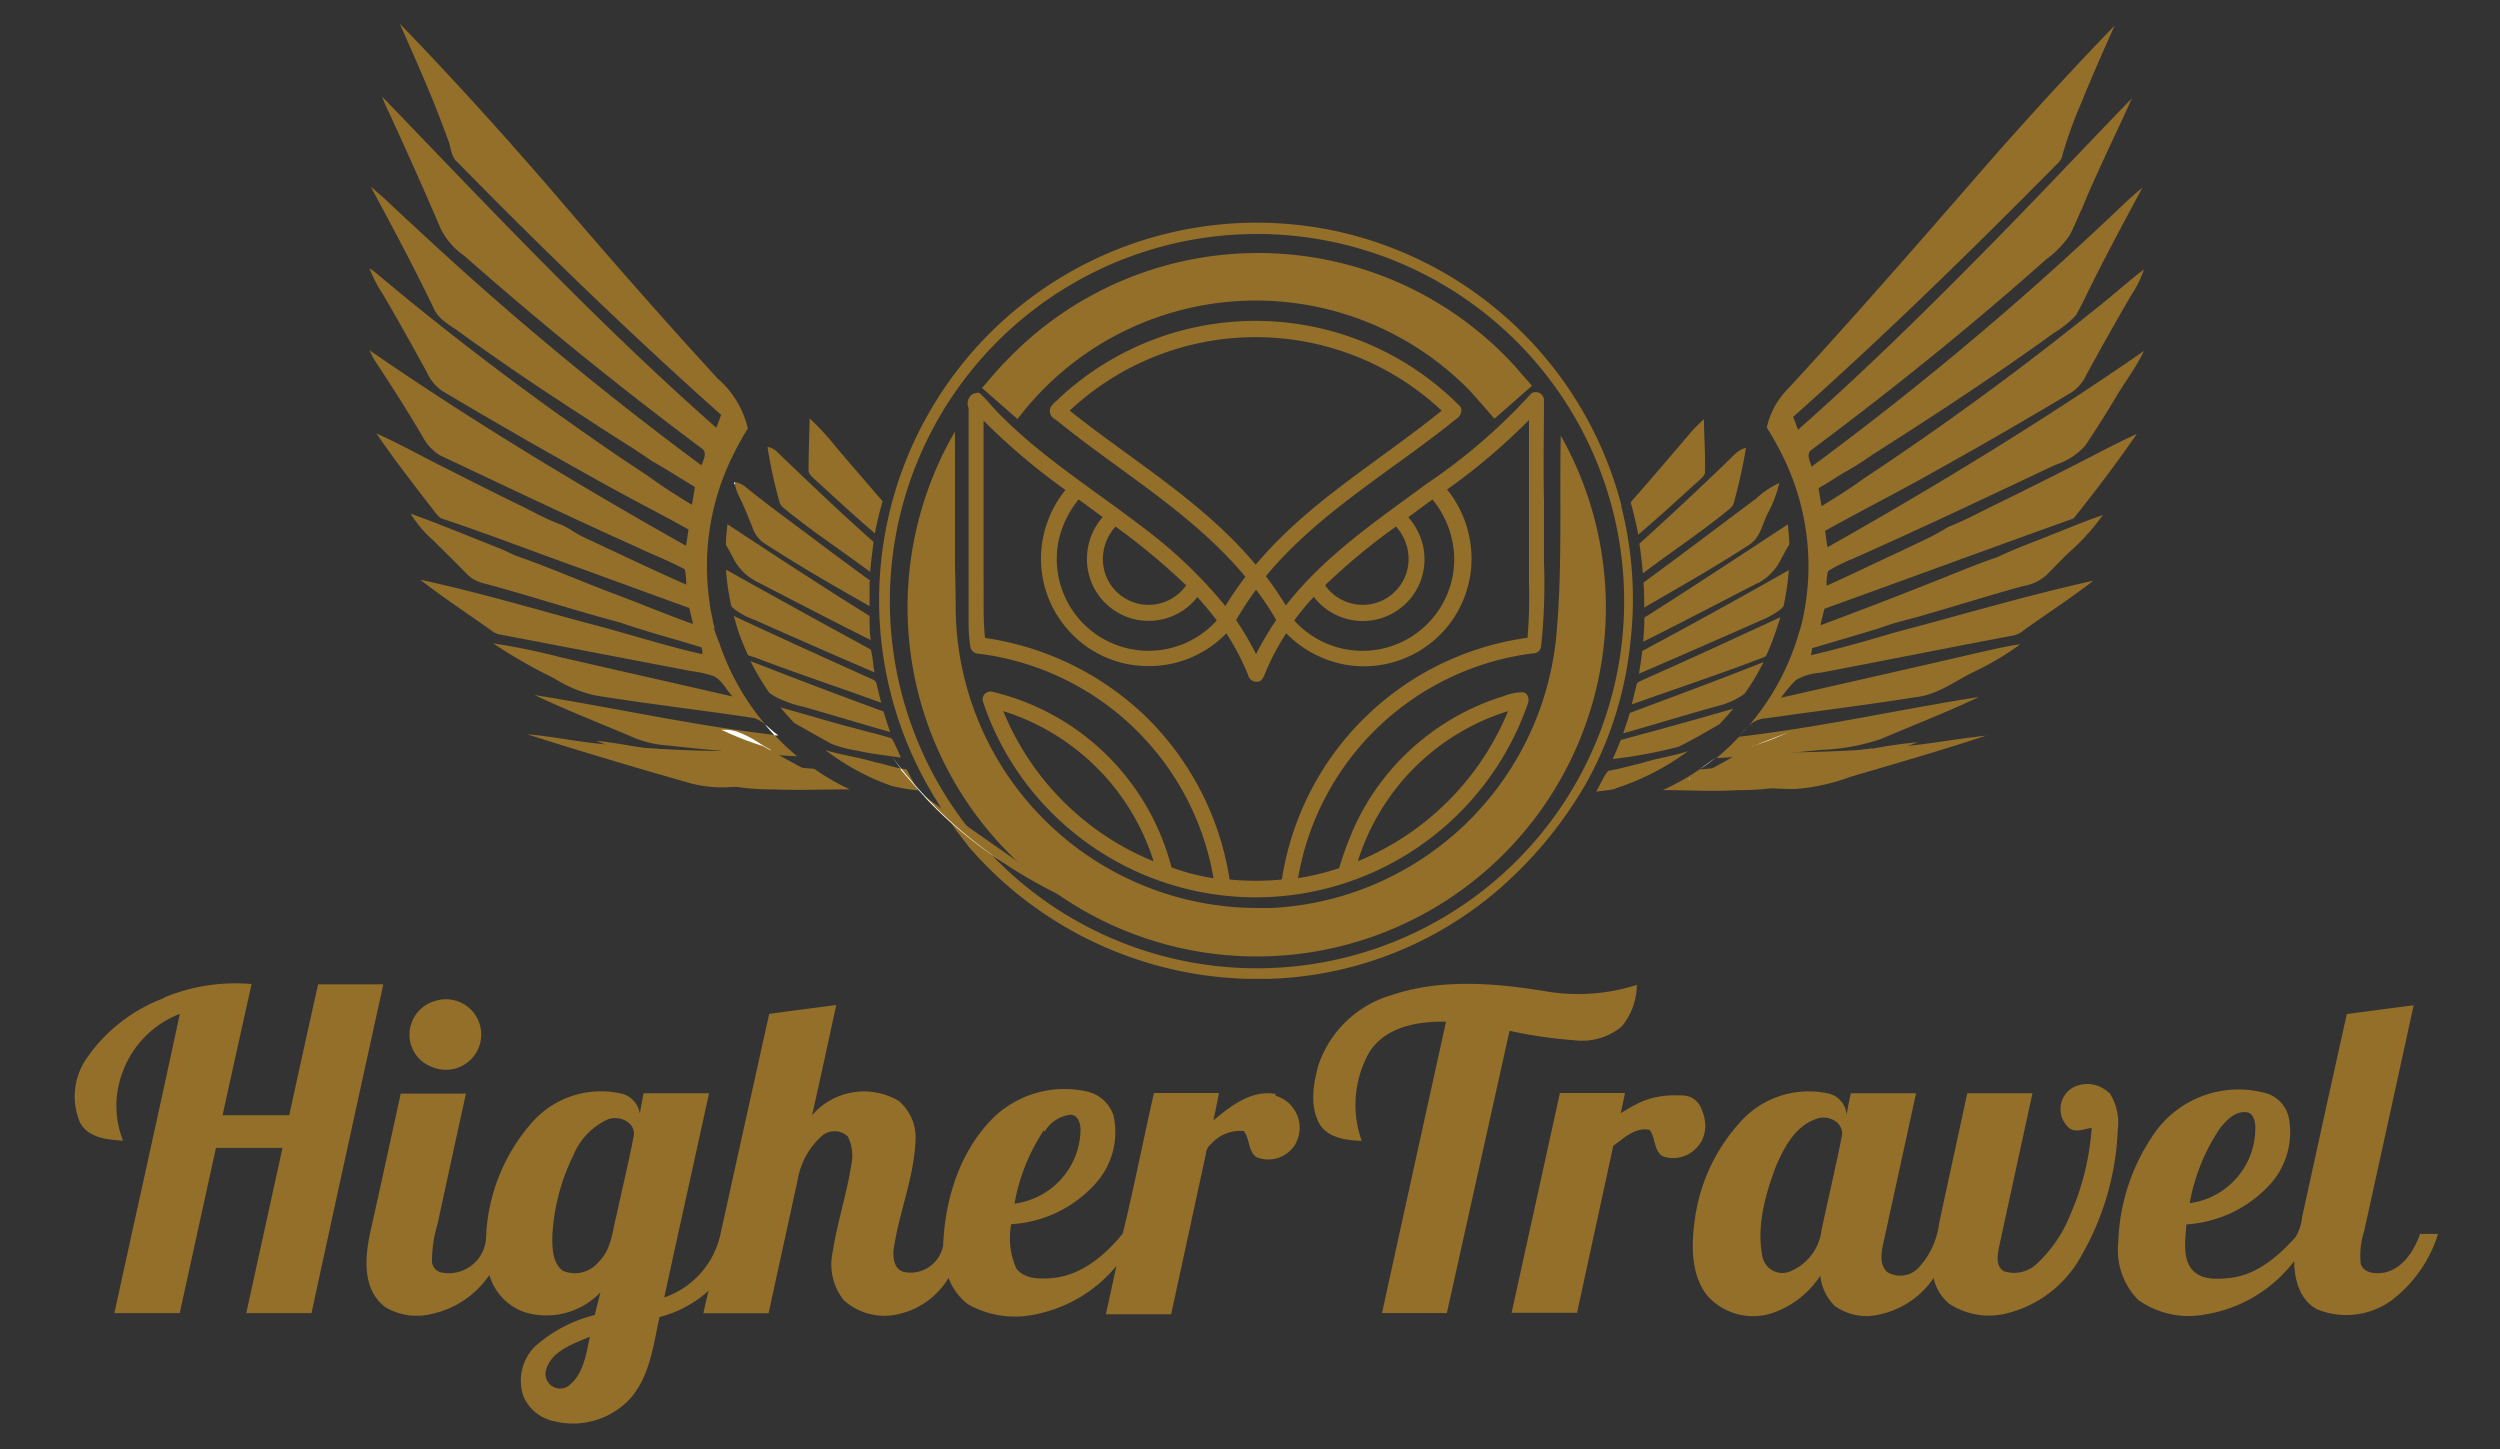 <svg id="Layer_1" data-name="Layer 1" xmlns="http://www.w3.org/2000/svg" viewBox="0 0 207 120"><rect x="0" y="0" width="207" height="120" fill="#333333" stroke="none"/><defs><style>.cls-1{fill:#936f2a;}.cls-2{fill:#fff;}</style></defs><title>Artboard 1</title><path class="cls-1" d="M60.19,43.38C64.09,45.94,68,48.52,72,51c0,.67,0,1.35.1,2-3.18-1.59-6.34-3.24-9.5-4.87a4.45,4.45,0,0,1-1.93-2c-.18-.34-.36-.68-.56-1,0-.58.06-1.17.13-1.75"/><path class="cls-1" d="M60.1,47.16q6,3.36,12,6.62c.18.61.18,1.27.31,1.89q-5-2.14-9.92-4.34a6.13,6.13,0,0,1-1.81-1l-.12-.12a19.81,19.81,0,0,1-.45-3.06"/><path class="cls-1" d="M46.33,54.4c4.77,1.1,9.54,2.17,14.32,3.27-.51-.56-.85-1.31-1.54-1.68a9,9,0,0,0-1.86-.42c-5.23-1-10.44-2-15.68-3a1.67,1.67,0,0,1-.85-.34c-2-1.42-4-2.74-5.93-4.23,4.66,1,9.25,2.36,13.86,3.6,3.18.81,6.3,1.85,9.51,2.57,0-.19,0-.38-.08-.57-2.25-.7-4.53-1.29-6.75-2.06-3.77-1-7.47-2.22-11.23-3.23a2.92,2.92,0,0,1-1.5-.84c-.91-.93-1.84-1.85-2.78-2.77A9.79,9.79,0,0,1,34,42.53c2.46.89,4.87,1.89,7.3,2.85.46.17.9.42,1.35.61,2.74.95,5.4,2.12,8.11,3.14,2.21.83,4.39,1.74,6.62,2.54-.1-.45-.2-.89-.31-1.33-3.47-1.25-6.93-2.53-10.39-3.78s-6.63-2.47-10-3.59c-.32-.08-.49-.36-.69-.6-1.64-2.13-3.31-4.25-4.82-6.48,1.89.84,3.69,1.86,5.54,2.78,2.18,1.1,4.34,2.2,6.53,3.26,1,.5,2.05,1.08,3.13,1.48.64.24,1.18.68,1.81,1,2.88,1.35,5.75,2.72,8.64,4a5.37,5.37,0,0,0-.12-1.27c-1.34-.72-2.76-1.26-4.12-1.91-5.43-2.44-10.79-5-16.17-7.54A4,4,0,0,1,35,36.17C33.77,34.07,32.45,32,31.13,30a9.09,9.09,0,0,1-.54-1C39,34.8,47.84,40.14,56.8,45.19c.08-.44.14-.9.21-1.35-2.66-1.48-5.38-2.85-8-4.34Q42.71,36,36.57,32.34a3.74,3.74,0,0,1-1.24-1.54c-1.17-2.14-2.36-4.27-3.59-6.38a11.06,11.06,0,0,1-1.15-2.21,6.42,6.42,0,0,1,.53.38c4.81,4.05,9.8,7.9,14.9,11.57,2.49,1.76,5,3.54,7.55,5.19,1.19.88,2.45,1.67,3.72,2.45.09-.5.18-1,.25-1.48-1.17-.69-2.3-1.44-3.49-2.1-1.78-1.23-3.64-2.34-5.44-3.54C45,32.35,41.5,30,38,27.46c-.77-.57-1.72-1-2.12-2-1.63-3.39-3.41-6.71-5.18-10,1.22,1,2.28,2.09,3.43,3.12A269.54,269.54,0,0,0,58.08,38.53c.16-.44.53-1.09,0-1.42Q47.94,29.55,38.44,21.18A6,6,0,0,1,36.52,19c-1.29-3-2.62-6-4-9-.29-.65-.63-1.29-.88-2,9,9.34,17.92,18.83,27.67,27.42.13-.36.27-.71.4-1.07-7.59-6.76-14.89-13.84-22-21.09-.39-.47-.38-1.13-.61-1.67-1.17-3.27-2.59-6.45-4-9.63,4.33,4.47,8.5,9.08,12.56,13.78C50.16,21,54.73,26.23,59.42,31.34a7.79,7.79,0,0,1,2.5,4.14v0c-.42.67-.8,1.36-1.15,2.06a20.66,20.66,0,0,0-2,12.46v.07h0q.09.6.24,1.2c0,.26.12.51.18.76l-.11-.1c.14.44.3.88.48,1.31A20.61,20.61,0,0,0,63.37,60a3.36,3.36,0,0,0-.89-.54c-4.41-.67-8.85-1.17-13.26-1.89a10.8,10.8,0,0,1-3.34-1.41,43.37,43.37,0,0,1-5.05-2.89,54.73,54.73,0,0,1,5.5,1.13"/><path class="cls-1" d="M52.42,61.05c-2.72-1.16-5.48-2.23-8.15-3.5,6.62,1.06,13.19,2.53,19.86,3.3A20.94,20.94,0,0,0,66,62.62c-3.6-.18-7.19-.51-10.77-.9a8.87,8.87,0,0,1-2.82-.67"/><path class="cls-1" d="M58.38,64.54c-3-1.1-6.06-2-9-3.2,1.83.18,3.63.58,5.46.83q6.26,1,12.58,1.49a19.53,19.53,0,0,0,2.94,1.7c-2.14,0-4.27.09-6.41,0a18.72,18.72,0,0,1-5.53-.78"/><path class="cls-1" d="M60.75,51q5.72,2.67,11.47,5.24a.55.55,0,0,1,.38.48c.13.49.23,1,.37,1.47-3.51-1.28-7-2.43-10.53-3.78a2.78,2.78,0,0,1-.51-.17c-.19-.41-.36-.83-.53-1.25s-.36-1-.51-1.51c0-.15-.09-.31-.14-.48"/><path class="cls-1" d="M62.15,54.74q5.48,2.15,11,4.17c.18.57.36,1.14.55,1.7-2.4-.68-4.79-1.41-7.19-2.09a9.32,9.32,0,0,1-2.17-.76c-.21-.11-.42-.24-.62-.37a20.82,20.82,0,0,1-1.58-2.65"/><path class="cls-1" d="M71.18,60.41c.89.25,1.8.44,2.67.74a14.19,14.19,0,0,1,.73,1.58c-1.22-.18-2.44-.31-3.63-.58a10.17,10.17,0,0,1-2.1-.56c-1-.55-2.06-1.15-3.09-1.73-.39-.41-.77-.84-1.14-1.28,2.19.59,4.36,1.27,6.56,1.83"/><path class="cls-1" d="M76,65.44a15.42,15.42,0,0,1-2.14-.36,18.07,18.07,0,0,1-2.19-.91h0a20.74,20.74,0,0,1-3.33-2.06c1.35.41,2.76.59,4.11,1,.88.17,1.72.5,2.62.59.3.58.61,1.16.93,1.73"/><path class="cls-1" d="M67.21,64l-.07,0a22.79,22.79,0,0,1-6.39,1.15,10.4,10.4,0,0,1-3.56-.29c-4.53-1.29-9-2.61-13.53-4.06,2.06.17,4.08.61,6.14.8a101.73,101.73,0,0,0,14,.54c1.13.63,2.29,1.26,3.45,1.88"/><path class="cls-1" d="M133.72,65.33c-.52.1-1.05.15-1.57.22.35-.55.58-1.2,1-1.72.92-.15,1.81-.43,2.72-.63,1.27-.41,2.61-.58,3.89-1a20.86,20.86,0,0,1-6,3.08"/><path class="cls-1" d="M138.92,61.85a40.89,40.89,0,0,1-5.39,1c.24-.52.46-1.05.67-1.58,3.11-.84,6.22-1.69,9.31-2.59-.37.45-.75.88-1.16,1.3-1.13.64-2.25,1.32-3.43,1.88"/><path class="cls-1" d="M142.71,58.32c-2.78.76-5.54,1.62-8.31,2.4.19-.56.38-1.12.55-1.69,3.69-1.38,7.4-2.75,11.07-4.21a18,18,0,0,1-1.58,2.63,6.39,6.39,0,0,1-1.73.87"/><path class="cls-1" d="M164.46,60.91c-3.73,1.23-7.51,2.31-11.27,3.42a16.49,16.49,0,0,1-4.53,1A23.61,23.61,0,0,1,141,64.12l-.34.1c1.47-.79,2.94-1.6,4.35-2.39-.23.14-.45.28-.68.4a95.58,95.58,0,0,0,13.21-.44c2.32-.18,4.62-.66,7-.88"/><path class="cls-1" d="M155,62a37.17,37.17,0,0,1,3.79-.54c-3,1.11-6.12,2.13-9.17,3.22a20.35,20.35,0,0,1-5.71.74c-2.08.13-4.16,0-6.24,0a19.37,19.37,0,0,0,3.05-1.71c4.78-.39,9.55-1,14.28-1.75"/><path class="cls-1" d="M144,61c6.67-.77,13.23-2.25,19.85-3.29-2.64,1.26-5.37,2.31-8.06,3.46a17.19,17.19,0,0,1-5,.92q-4.34.45-8.67.68A21.29,21.29,0,0,0,144,61"/><path class="cls-1" d="M146.11,54.39c-3.62,1.41-7.31,2.61-11,3.93.14-.52.24-1,.39-1.57,0-.28.35-.35.56-.47,3.8-1.68,7.57-3.42,11.34-5.17,0,.14-.08.28-.11.4-.16.51-.33,1-.52,1.51s-.35.88-.55,1.31l-.15.06"/><path class="cls-1" d="M145.62,51.45q-4.94,2.19-9.91,4.33c.1-.63.2-1.26.27-1.88q6.11-3.27,12.13-6.69a20.41,20.41,0,0,1-.44,3,2.73,2.73,0,0,1-.35.33,7.09,7.09,0,0,1-1.7.9"/><path class="cls-1" d="M145.55,48.27c-3.16,1.62-6.31,3.28-9.49,4.86.05-.67.09-1.34.1-2,4-2.53,7.93-5.12,11.87-7.71.06.55.11,1.1.13,1.65-.24.4-.47.8-.68,1.22a4.5,4.5,0,0,1-1.93,2"/><path class="cls-1" d="M151.06,50.43c-.12.45-.23.89-.32,1.34,3.95-1.47,7.89-3,11.81-4.58.94-.38,1.89-.74,2.86-1.07,1.5-.72,3.08-1.28,4.62-1.91,1.36-.52,2.7-1.1,4.08-1.56a18.19,18.19,0,0,1-2.83,3.12c-.63.62-1.25,1.26-1.87,1.88a3.78,3.78,0,0,1-1.91.88c-2.63.72-5.22,1.54-7.83,2.29-1.35.42-2.75.69-4.06,1.2-1.86.55-3.71,1.11-5.57,1.65,0,.15-.07.43-.09.58,2.3-.53,4.57-1.18,6.83-1.85,5.51-1.45,11-3.09,16.55-4.32-1.87,1.46-3.87,2.74-5.79,4.13a2,2,0,0,1-.84.41c-5.32,1-10.63,2.07-15.95,3.08a4.75,4.75,0,0,0-2.06.61,12.26,12.26,0,0,0-1.22,1.46c5.51-1.25,11-2.49,16.52-3.77,1.09-.24,2.18-.51,3.29-.65a23.8,23.8,0,0,1-3.7,2.21c-1.65.77-3.16,2-5,2.17-4.12.66-8.26,1.16-12.38,1.75a2.25,2.25,0,0,0-1.38.59,20.55,20.55,0,0,0,4.17-7.8,1.34,1.34,0,0,1,.07-.18l0,0c.07-.26.14-.53.2-.8a20.53,20.53,0,0,0-1.75-13.73c-.37-.74-.78-1.46-1.22-2.16A6.51,6.51,0,0,1,148,32.24c5.83-6.31,11.45-12.8,17.09-19.27,3.26-3.69,6.58-7.32,10-10.85-.94,2.11-1.88,4.21-2.74,6.35a35.55,35.55,0,0,0-1.61,4.47c-.09.43-.49.68-.77,1-7,7.07-14.1,14-21.5,20.58.14.35.27.7.41,1.06,5.42-4.78,10.58-9.85,15.65-15,4.06-4.11,8-8.32,12-12.45-1.38,3.06-2.88,6.07-4.16,9.18-.34.71-.62,1.45-1,2.16a8,8,0,0,1-1.94,2C163.21,27,156.7,32.25,150,37.24c-.5.34-.11,1,0,1.4a266.94,266.94,0,0,0,24.92-20.86c.81-.75,1.58-1.54,2.46-2.22-1.56,2.9-3.12,5.8-4.57,8.75a19.78,19.78,0,0,1-.95,1.83,9,9,0,0,1-1.81,1.44c-4.9,3.54-9.95,6.86-15.05,10.09a24,24,0,0,1-2.42,1.52c-.67.42-1.33.84-2,1.23.07.5.16,1,.25,1.49,1.16-.72,2.32-1.43,3.42-2.24q10.42-6.89,20.14-14.8c1.05-.85,2.05-1.75,3.12-2.56a8.28,8.28,0,0,1-1,2.06c-1.29,2.2-2.54,4.43-3.76,6.67a3.49,3.49,0,0,1-1.2,1.43q-5.43,3.26-11,6.36c-3.11,1.77-6.3,3.38-9.43,5.12.06.45.12.9.2,1.36,8.95-5.05,17.75-10.4,26.2-16.25-.64,1.35-1.56,2.54-2.32,3.82s-1.66,2.7-2.53,4a5.5,5.5,0,0,1-2.49,1.61c-5.59,2.64-11.16,5.29-16.81,7.79a13.84,13.84,0,0,0-2,1,3.55,3.55,0,0,0-.12,1.22c2.06-.93,4.09-1.92,6.15-2.87,1.3-.64,2.66-1.2,3.91-2,1.42-.55,2.75-1.29,4.12-1.95q4.51-2.2,9-4.54c.82-.41,1.65-.83,2.5-1.21-1.65,2.39-3.41,4.71-5.24,7-6.89,2.46-13.75,5-20.64,7.48"/><path class="cls-1" d="M88.87,74.55h0l-12-8.38L76.66,66,76.54,66A34.94,34.94,0,0,0,83,71.38h0a38,38,0,0,0,6.07,3.33l-.15-.1Z"/><path class="cls-1" d="M134.26,41.88a31.28,31.28,0,0,0-24-22.82A31.27,31.27,0,0,0,77,65.38c.69,1.17,1.41,2.32,2.21,3.42.33.44.68.88,1,1.31a31.59,31.59,0,0,0,23.2,10.94c.53,0,1.06,0,1.6,0a30.48,30.48,0,0,0,19.28-7.58,34.17,34.17,0,0,0,7.17-8.84A30.3,30.3,0,0,0,135,53.16a31.06,31.06,0,0,0-.77-11.28m-2.14,19.71a30.4,30.4,0,1,1,2.39-11.81,30.22,30.22,0,0,1-2.39,11.81"/><path class="cls-1" d="M127.84,46.44c0-1.68,0-3.36,0-5-.06-2.69,0-5.38,0-8.06a2.44,2.44,0,0,1,0-.27.67.67,0,0,0-.66-.64.55.55,0,0,0-.5.23A47.63,47.63,0,0,1,118.21,40c-4.16,3.06-8.52,6-11.74,10.13-.52-.83-1.06-1.64-1.66-2.42,4.4-5.3,10.47-8.74,15.74-13,.37-.22.64-.75.3-1.11a23.82,23.82,0,0,0-33.09-.68c-.31.35-.86.62-.83,1.14s.39.58.64.81c5.23,4.24,11.21,7.66,15.55,12.89a28.75,28.75,0,0,0-1.66,2.42,38.64,38.64,0,0,0-6.93-6.59c-4.17-3.21-8.71-6-12.33-9.88a11.24,11.24,0,0,0-1.11-1.18l0,0a.92.92,0,0,0-.66.18.94.94,0,0,0-.23,1.08c0,5.91,0,11.83,0,17.75a12.9,12.9,0,0,0,.15,2.06.72.72,0,0,0,.73.53,22.58,22.58,0,0,1,19.4,18.59A17.8,17.8,0,0,1,97,71.82,20.11,20.11,0,0,0,82.17,57.28a.65.65,0,0,0-.76.88A23.51,23.51,0,0,0,86.79,67a23.86,23.86,0,0,0,39.7-8.69c.17-.38.05-.93-.42-1a4.91,4.91,0,0,0-1.63.35,20.09,20.09,0,0,0-12.34,10.9,30.73,30.73,0,0,0-1.22,3.32,20.82,20.82,0,0,1-3.4.83A22.59,22.59,0,0,1,126.91,54.1a.67.67,0,0,0,.69-.53,49.89,49.89,0,0,0,.24-7.13M83.07,58.88A19,19,0,0,1,95.52,71.32,22.68,22.68,0,0,1,83.07,58.88m41.8,0a22.84,22.84,0,0,1-12.44,12.43,18.91,18.91,0,0,1,12.44-12.43M115.6,43.61a4,4,0,0,1,1,3.17,3.8,3.8,0,0,1-6.88,1.68,52.27,52.27,0,0,1,5.85-4.85m-6.77,5.83a5.11,5.11,0,0,0,8.75-5.11,5.89,5.89,0,0,0-.94-1.51c.68-.48,1.33-1,2-1.46a7.92,7.92,0,0,1,1.8,4.76,7.6,7.6,0,0,1-13.25,5.25c.51-.67,1-1.31,1.61-1.93M88.57,34a22.53,22.53,0,0,1,30.8,0c-5.17,4.2-11.08,7.59-15.4,12.76C99.64,41.56,93.76,38.14,88.57,34M104,48.83a22.32,22.32,0,0,1,1.67,2.51A26.78,26.78,0,0,0,104,54.16a25.64,25.64,0,0,0-1.65-2.82A26.48,26.48,0,0,1,104,48.83m-5.78-.38a3.79,3.79,0,0,1-6.85-1.51,4,4,0,0,1,1-3.34,56.35,56.35,0,0,1,5.83,4.85M91.3,42.82A5.25,5.25,0,0,0,90,46.29a5.11,5.11,0,0,0,9.14,3.15c.57.62,1.1,1.26,1.61,1.93a7.6,7.6,0,0,1-13.1-6.58,8.07,8.07,0,0,1,1.66-3.43c.69.47,1.35,1,2,1.46m35.08,10a23.85,23.85,0,0,0-20.25,20,21.6,21.6,0,0,1-4.33,0,24,24,0,0,0-7-13.55,24.2,24.2,0,0,0-13.25-6.45c-.17-1.58-.1-3.18-.12-4.78V34.83a53,53,0,0,0,6.78,5.74,9.1,9.1,0,0,0-2,5,8.9,8.9,0,0,0,2.75,7.14,8.78,8.78,0,0,0,6,2.44,8.9,8.9,0,0,0,6.57-2.71,19.87,19.87,0,0,1,1.79,3.42.73.73,0,0,0,.77.59c.4,0,.54-.44.67-.74a19.29,19.29,0,0,1,1.73-3.27,9.16,9.16,0,0,0,4.93,2.6,8.91,8.91,0,0,0,10.39-8.14,9.14,9.14,0,0,0-2-6.37,51.66,51.66,0,0,0,6.78-5.75c0,4.48,0,9,0,13.43a41.56,41.56,0,0,1-.12,4.6"/><path class="cls-1" d="M67,34.6a23,23,0,0,1,2.31,2.52c1.25,1.47,2.52,2.92,3.77,4.39a26.89,26.89,0,0,0-.64,2.65c-1.71-1.46-3.37-3-5-4.49-.2-.21-.5-.41-.49-.74,0-1.44.06-2.89.09-4.33"/><path class="cls-1" d="M139.74,36.11a11.17,11.17,0,0,1,1.35-1.4c0,1.46.13,2.93.08,4.39,0,.27-.26.44-.42.62-1.69,1.53-3.37,3.07-5.1,4.55-.17-.91-.39-1.8-.63-2.69,1.6-1.8,3.15-3.64,4.72-5.47"/><path class="cls-1" d="M63.54,37a1.55,1.55,0,0,1,.87.48c2.6,2.5,5.22,5,7.92,7.39-.1.83-.21,1.65-.28,2.48-2.26-1.67-4.61-3.24-6.81-5-.25-.23-.59-.41-.69-.76a38,38,0,0,1-1-4.59"/><path class="cls-1" d="M143,38.23c.48-.43.89-1,1.57-1.15a46,46,0,0,1-1,4.52c-.1.4-.48.62-.77.87-2.19,1.75-4.52,3.31-6.77,5-.07-.82-.16-1.64-.29-2.45q3.67-3.32,7.24-6.76"/><path class="cls-1" d="M145.33,41.36a7,7,0,0,1,2-1.37,10.27,10.27,0,0,1-1,2.59c-.42.88-.61,2-1.53,2.55-2.82,1.83-5.75,3.49-8.66,5.17,0-.69,0-1.37-.06-2.06,3.1-2.27,6.15-4.59,9.22-6.88"/><path class="cls-1" d="M72,48.1c0,.7,0,1.4,0,2.09-3-1.71-5.93-3.39-8.79-5.26a2.47,2.47,0,0,1-.9-1.25c-.35-.84-.67-1.7-1.08-2.51a4.14,4.14,0,0,1-.38-1.07l0-.17h.07a2,2,0,0,1,.75.34c2.2,1.79,4.52,3.43,6.77,5.15,1.21.89,2.41,1.8,3.64,2.67"/><path class="cls-2" d="M77.39,66.73l-.55-.56a37.42,37.42,0,0,1-3-3.55c.26.37.52.73.79,1.08h-.07c.37.44.75.88,1.13,1.3h0c.28.33.56.64.85.95A34.94,34.94,0,0,0,83,71.38a38.31,38.31,0,0,1-5.63-4.65"/><path class="cls-2" d="M60.79,40.1l0-.17h.07a.94.94,0,0,1,0,.16"/><path class="cls-2" d="M63.37,60c.36.29.7.63,1.07.89l-.31,0c-.26-.28-.52-.57-.76-.86"/><path class="cls-2" d="M63.36,61.83l.49.28h-.09l-.6-.34a24.52,24.52,0,0,1-2.85-1.08l-.58-.26h.14a3.14,3.14,0,0,1,1.26.19,8.6,8.6,0,0,1,1.65.85l.08.05.5.31"/><path class="cls-2" d="M139.85,64.48l.1,0-.06.08Z"/><path class="cls-2" d="M145,61.83l.12-.06a23.71,23.71,0,0,0,2.84-1.08l.24-.1Z"/><path class="cls-2" d="M142.07,62.73c-.45.37-.91.71-1.39,1Z"/><path class="cls-2" d="M144.79,60.07c-.26.3-.53.6-.81.89Z"/><path class="cls-1" d="M129.23,36.07c-.11,5.46.14,11-.36,16.49A24.93,24.93,0,0,1,105.3,75.18c-.41,0-.83,0-1.25,0A25,25,0,0,1,79.13,50.29c0-1.27-.06-3.74-.06-3.74V35.74a28.91,28.91,0,1,0,50.16.33"/><path class="cls-1" d="M123.74,34.66l0,0-.35-.45Z"/><path class="cls-1" d="M126.85,31.94l-3.11,2.73h0l-.37-.42c-.52-.65-1.07-1.28-1.65-1.88h0A24.75,24.75,0,0,0,84.25,34.7l-.19-.17-2.75-2.41.48-.54a29.2,29.2,0,0,1,2-2.19,28.84,28.84,0,0,1,9.16-6.17,28.86,28.86,0,0,1,22.44,0,28.84,28.84,0,0,1,9.16,6.17c.09.09.17.18.26.26.35.37.7.74,1,1.11Z"/><path class="cls-1" d="M121.72,32.36c.58.6,1.13,1.23,1.65,1.88l-1.66-1.88Z"/><path class="cls-1" d="M36,82.89a2.92,2.92,0,1,1-.16,5.48,2.84,2.84,0,0,1-1.82-3.49,2.89,2.89,0,0,1,2-2"/><path class="cls-1" d="M140.65,94.83a2.63,2.63,0,0,1-3,.9c-.74-.48-.56-1.55-1.07-2.18-1.19-.24-2.13.7-3,1.32-1,4.61-2,9.21-3,13.83-1.81,0-3.61,0-5.42,0q2-9.09,4-18.2h5.39c-.12.56-.23,1.11-.35,1.67l.13-.08a15.87,15.87,0,0,1,1.39-.78,7,7,0,0,1,3.21-.61l.45,0a2.4,2.4,0,0,1,.64.16,1.78,1.78,0,0,1,.9,1.07,3.23,3.23,0,0,1,.28,1.37,2.55,2.55,0,0,1-.14.77,3,3,0,0,1-.14.36,1.62,1.62,0,0,1-.1.18s-.11.12-.11.16"/><path class="cls-1" d="M13.56,82.61a15.3,15.3,0,0,1,7.27-1.13c-.8,3.62-1.61,7.23-2.4,10.86,1.84,0,3.68,0,5.52,0q1.18-5.43,2.39-10.84h5.4q-3,13.62-5.95,27.23c-1.8,0-3.6,0-5.4,0,1-4.56,2-9.12,3-13.68H17.88c-1,4.56-2,9.12-3,13.68-1.8,0-3.61,0-5.41,0,1.8-8.26,3.65-16.51,5.42-24.78a8.17,8.17,0,0,0-4.76,4.88,7.83,7.83,0,0,0,.06,5.62c-1.28-.08-2.85-.22-3.55-1.47a5.53,5.53,0,0,1,.52-5.33,13.52,13.52,0,0,1,6.39-5"/><path class="cls-1" d="M115.24,82.39c4.05-1.36,8.43-1,12.57-.34a16,16,0,0,0,7.72-.5A5.44,5.44,0,0,1,134.27,85a5.12,5.12,0,0,1-3.85,1.14,38.2,38.2,0,0,1-5.43-.79l-5.19,23.37h-5.37q2.64-12.06,5.3-24.12c-2.36-.06-5.18.44-6.45,2.7a8.89,8.89,0,0,0-.53,7.17c-1.25-.06-2.77-.22-3.49-1.4-.82-1.47-.53-3.28-.11-4.83a9.06,9.06,0,0,1,6.09-5.85"/><path class="cls-1" d="M105.62,90.58c-2-.36-3.73,1-5.15,2.19.16-.76.32-1.51.46-2.27-1.79,0-3.59,0-5.38,0-.89,3.88-1.64,7.79-2.59,11.65-1.48,1.81-3.46,3.49-5.9,3.68-1,.07-2.26.09-2.92-.82a6.22,6.22,0,0,1-.41-3.65,10.13,10.13,0,0,0,7.1-3.5,6.35,6.35,0,0,0,1.38-5.45,3,3,0,0,0-2.34-2.06,8.47,8.47,0,0,0-7.58,2.16c-2.81,2.76-4.05,6.78-4.2,10.64a2.75,2.75,0,0,1-3.19,2.18c-.86-.17-1-1.2-.9-1.92.44-3,1.63-5.76,1.79-8.76a4,4,0,0,0-1.38-3.5,5.68,5.68,0,0,0-7.17,1.19c.68-3,1.34-6.08,2-9.12-1.85.24-3.7.47-5.55.73q-2,9-4,18.07A7.15,7.15,0,0,1,55,107.43c1.22-5.64,2.48-11.27,3.71-16.91H53.29c-.11.57-.22,1.13-.31,1.7a2.06,2.06,0,0,0-1.33-1.62,7.6,7.6,0,0,0-7.5,2.23,15.27,15.27,0,0,0-3.9,9.52,3.09,3.09,0,0,1-3.75,3,1,1,0,0,1-.73-.85,10.6,10.6,0,0,1,.46-3.16q1.17-5.4,2.35-10.79h-5.4q-1.2,5.52-2.41,11c-.53,2.21-.93,5.18,1.18,6.71a5.11,5.11,0,0,0,3.85.52,7.73,7.73,0,0,0,4.72-3.21,4.63,4.63,0,0,0,2.86,3.06A6.18,6.18,0,0,0,49.72,107c-.16.62-.32,1.25-.47,1.88a11.7,11.7,0,0,0-5,2.65,4,4,0,0,0-.91,4.08,3.54,3.54,0,0,0,2.6,2.08,6.45,6.45,0,0,0,6.26-1.91c1.63-1.87,1.89-4.41,2.41-6.73a9.56,9.56,0,0,0,4.06-2.18c-.16.62-.29,1.25-.43,1.87,1.8,0,3.6,0,5.4,0,.8-3.71,1.62-7.41,2.42-11.11A6.25,6.25,0,0,1,68,94.1a1.61,1.61,0,0,1,2.2,0,3.6,3.6,0,0,1,.28,2.4c-.38,2.41-1.16,4.74-1.53,7.15a4.76,4.76,0,0,0,.91,4,5,5,0,0,0,4.53,1.16,6.49,6.49,0,0,0,4.15-3A4.91,4.91,0,0,0,80.16,108a7.94,7.94,0,0,0,5.62.82,11.64,11.64,0,0,0,6.66-4l-.87,4c1.8,0,3.6,0,5.4,0q1.44-6.63,2.87-13.25a1.21,1.21,0,0,1,.44-.85,3.22,3.22,0,0,1,2.7-1.07c.53.63.33,1.7,1.09,2.18a2.62,2.62,0,0,0,3.13-1,2.76,2.76,0,0,0-1.58-4.1m-19.14,3a2.85,2.85,0,0,1,2.15-1.43c.62,0,.83.7.84,1.21A6.27,6.27,0,0,1,84,99.66a16.11,16.11,0,0,1,2.45-6.11M47,114.8a1.21,1.21,0,0,1-1.8-1.31c.42-1.64,2.26-2.21,3.64-2.81-.31,1.45-.53,3.19-1.84,4.12m4-14c-.3,1.26-.42,2.69-1.4,3.65a2.55,2.55,0,0,1-3,.77c-.85-.65-.87-1.84-.87-2.81a17.06,17.06,0,0,1,1.73-6.72,5.61,5.61,0,0,1,2.85-3c.89-.34,2.17.12,2.19,1.2-.42,2.3-1,4.57-1.48,6.87"/><path class="cls-1" d="M200.37,102.21c-.5,1.36-1.39,2.8-2.9,3.15-.69.14-1.74.1-2-.71a6.52,6.52,0,0,1,.28-2.7q2.06-9.36,4.1-18.71c-1.85.23-3.69.48-5.53.72-1.25,5.59-2.47,11.19-3.7,16.79a4.32,4.32,0,0,1-.53,1.66c-1.42,1.58-3.16,3.11-5.35,3.39-1.1.13-2.5.23-3.27-.72s-.51-2.47-.44-3.7a10.25,10.25,0,0,0,7-3.39,6.46,6.46,0,0,0,1.49-5.42,2.75,2.75,0,0,0-1.72-2,8.51,8.51,0,0,0-9.65,3.61,16.67,16.67,0,0,0-2.76,8.71,5.89,5.89,0,0,0,1.65,4.74,7.22,7.22,0,0,0,5.58,1.2,11.55,11.55,0,0,0,7.34-4.41c0,1.53.47,3.26,1.92,4a6.39,6.39,0,0,0,6.1-.72,11,11,0,0,0,3.89-5.53h-1.55m-16.52-8.73c.53-.67,1.25-1.45,2.2-1.35.57.05.72.72.74,1.19a6.26,6.26,0,0,1-5.43,6.34,16.11,16.11,0,0,1,2.49-6.18"/><path class="cls-1" d="M174.63,90.5a2.57,2.57,0,0,0-3-.45,2.07,2.07,0,0,0-.23,3.41c.55.33,1.2,0,1.79-.07a21.59,21.59,0,0,1-1.81,7.28,11.05,11.05,0,0,1-2.68,3.92,2.73,2.73,0,0,1-2.77.67c-.71-.4-.54-1.34-.41-2q1.38-6.37,2.77-12.74h-5.4c-.77,3.59-1.56,7.18-2.33,10.77a6.59,6.59,0,0,1-1.78,3.76,2.09,2.09,0,0,1-2.48.3c-.66-.53-.55-1.5-.4-2.23q1.38-6.3,2.75-12.6h-5.4c-.13.6-.26,1.2-.35,1.81a1.94,1.94,0,0,0-1.39-1.76,7.6,7.6,0,0,0-7.1,2,14.93,14.93,0,0,0-4.12,8.73c-.25,2-.24,4.34,1.09,6a5.08,5.08,0,0,0,5.25,1.46,7.75,7.75,0,0,0,4.09-3.13,4.11,4.11,0,0,0,1.21,2.51,4.52,4.52,0,0,0,3.77.68,7.22,7.22,0,0,0,4.4-3,3.9,3.9,0,0,0,1.28,2.12,6,6,0,0,0,4.8.8,9.65,9.65,0,0,0,6.17-4.79,22.63,22.63,0,0,0,3-10.38,4.57,4.57,0,0,0-.7-3.11m-22.15,3.65c-.52,2.57-1.12,5.14-1.67,7.71a4.26,4.26,0,0,1-2.62,3.46,1.68,1.68,0,0,1-2.28-1.23c-.5-2.5.22-5.07,1.09-7.41.68-1.61,1.62-3.41,3.39-4,1-.38,2.32.32,2.09,1.47"/></svg>